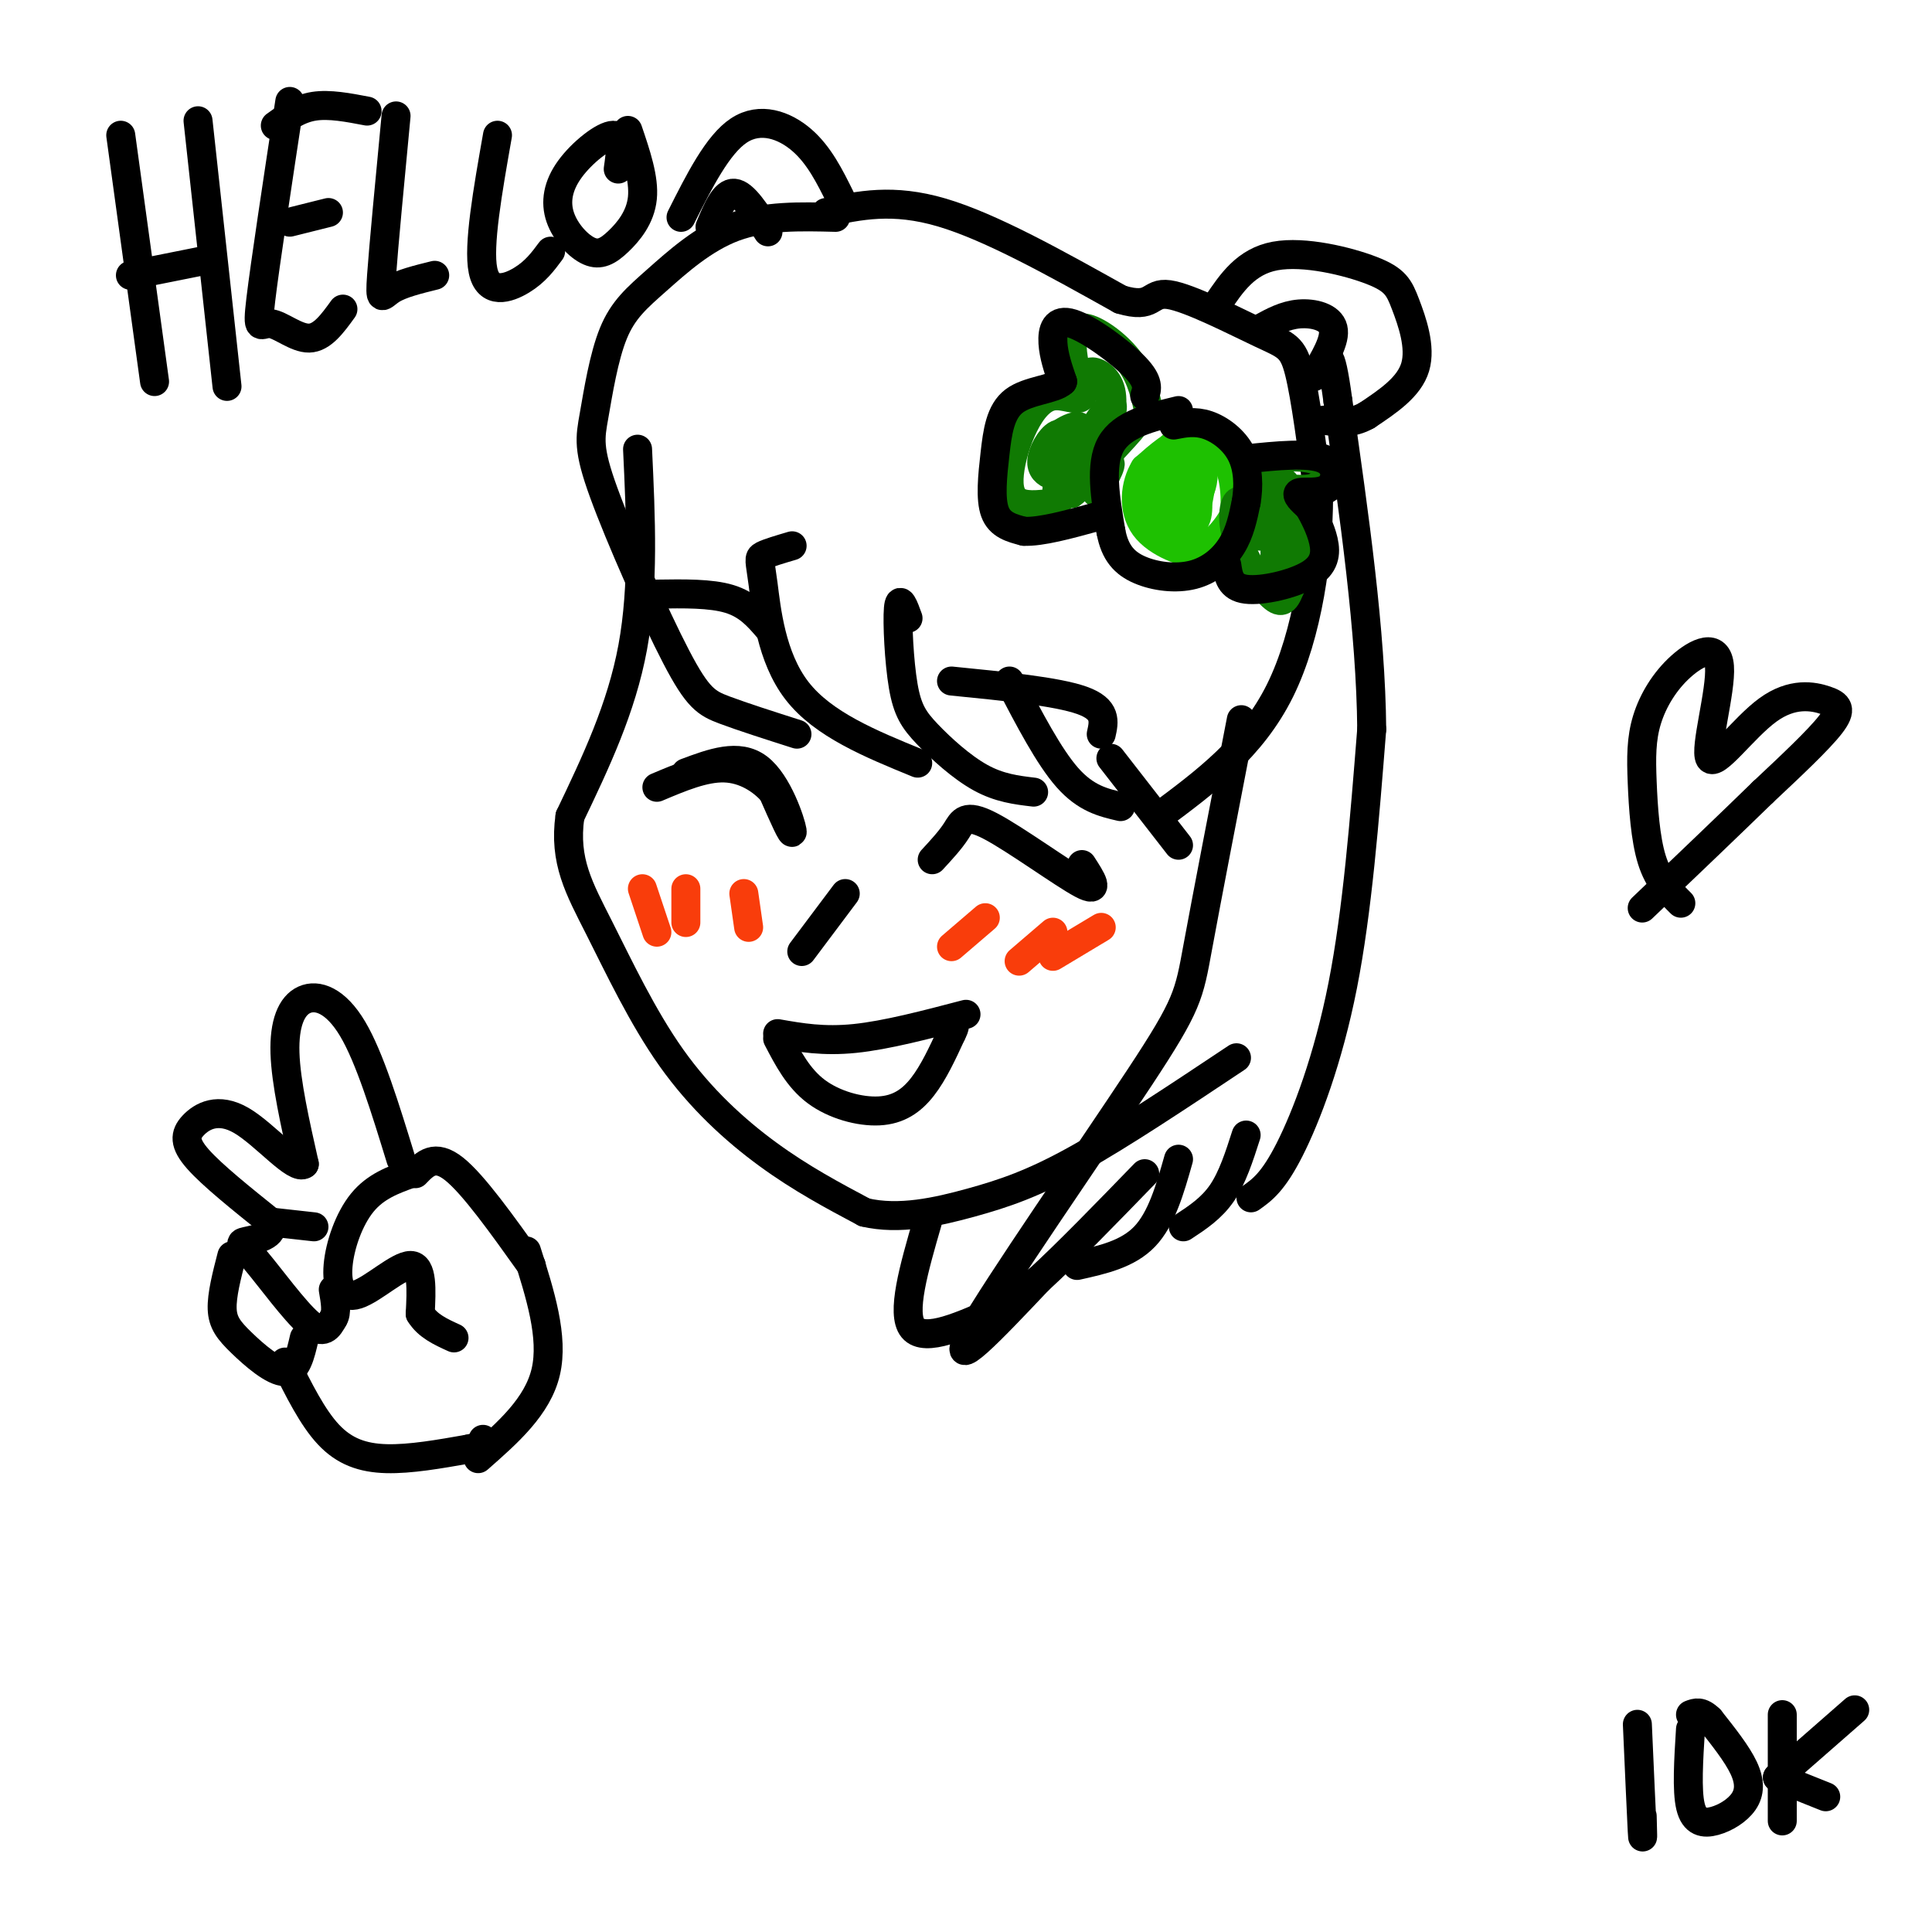 <svg viewBox='0 0 400 400' version='1.1' xmlns='http://www.w3.org/2000/svg' xmlns:xlink='http://www.w3.org/1999/xlink'><g fill='none' stroke='#000000' stroke-width='6' stroke-linecap='round' stroke-linejoin='round'><path d='M132,93c0.667,14.167 1.333,28.333 -1,41c-2.333,12.667 -7.667,23.833 -13,35'/><path d='M118,169c-1.306,9.268 1.928,14.938 6,23c4.072,8.062 8.981,18.517 15,27c6.019,8.483 13.148,14.995 20,20c6.852,5.005 13.426,8.502 20,12'/><path d='M179,251c7.155,1.690 15.042,-0.083 22,-2c6.958,-1.917 12.988,-3.976 22,-9c9.012,-5.024 21.006,-13.012 33,-21'/><path d='M173,45c-7.308,-0.188 -14.615,-0.377 -21,2c-6.385,2.377 -11.847,7.318 -16,11c-4.153,3.682 -6.997,6.104 -9,11c-2.003,4.896 -3.167,12.265 -4,17c-0.833,4.735 -1.337,6.836 2,16c3.337,9.164 10.514,25.390 15,34c4.486,8.610 6.282,9.603 10,11c3.718,1.397 9.359,3.199 15,5'/><path d='M164,113c-2.476,0.732 -4.952,1.464 -6,2c-1.048,0.536 -0.667,0.875 0,6c0.667,5.125 1.619,15.036 7,22c5.381,6.964 15.190,10.982 25,15'/><path d='M188,128c-0.877,-2.421 -1.754,-4.842 -2,-2c-0.246,2.842 0.140,10.947 1,16c0.860,5.053 2.193,7.053 5,10c2.807,2.947 7.088,6.842 11,9c3.912,2.158 7.456,2.579 11,3'/><path d='M209,141c4.083,7.833 8.167,15.667 12,20c3.833,4.333 7.417,5.167 11,6'/><path d='M230,157c0.000,0.000 14.000,18.000 14,18'/><path d='M171,44c6.917,-1.500 13.833,-3.000 24,0c10.167,3.000 23.583,10.500 37,18'/><path d='M232,62c6.952,2.118 5.833,-1.587 10,-1c4.167,0.587 13.622,5.466 19,8c5.378,2.534 6.679,2.724 8,8c1.321,5.276 2.660,15.638 4,26'/><path d='M273,103c-0.044,11.778 -2.156,28.222 -8,40c-5.844,11.778 -15.422,18.889 -25,26'/><path d='M257,149c-3.571,18.452 -7.143,36.905 -9,47c-1.857,10.095 -2.000,11.833 -12,27c-10.000,15.167 -29.857,43.762 -35,53c-5.143,9.238 4.429,-0.881 14,-11'/><path d='M215,265c6.000,-5.500 14.000,-13.750 22,-22'/><path d='M223,262c5.250,-1.167 10.500,-2.333 14,-6c3.500,-3.667 5.250,-9.833 7,-16'/><path d='M245,254c2.917,-1.917 5.833,-3.833 8,-7c2.167,-3.167 3.583,-7.583 5,-12'/><path d='M259,248c2.289,-1.622 4.578,-3.244 8,-10c3.422,-6.756 7.978,-18.644 11,-34c3.022,-15.356 4.511,-34.178 6,-53'/><path d='M284,151c-0.167,-20.167 -3.583,-44.083 -7,-68'/><path d='M277,83c-1.667,-12.333 -2.333,-9.167 -3,-6'/><path d='M175,185c0.000,0.000 -9.000,12.000 -9,12'/><path d='M161,214c4.750,0.833 9.500,1.667 16,1c6.500,-0.667 14.750,-2.833 23,-5'/><path d='M161,215c2.143,4.113 4.286,8.226 8,11c3.714,2.774 9.000,4.208 13,4c4.000,-0.208 6.714,-2.060 9,-5c2.286,-2.940 4.143,-6.970 6,-11'/><path d='M197,214c1.000,-2.000 0.500,-1.500 0,-1'/><path d='M193,178c1.887,-2.042 3.774,-4.083 5,-6c1.226,-1.917 1.792,-3.708 7,-1c5.208,2.708 15.060,9.917 19,12c3.940,2.083 1.970,-0.958 0,-4'/><path d='M142,160c5.467,-2.044 10.933,-4.089 15,-1c4.067,3.089 6.733,11.311 7,13c0.267,1.689 -1.867,-3.156 -4,-8'/><path d='M160,164c-2.222,-2.533 -5.778,-4.867 -10,-5c-4.222,-0.133 -9.111,1.933 -14,4'/><path d='M197,141c10.917,1.083 21.833,2.167 27,4c5.167,1.833 4.583,4.417 4,7'/><path d='M136,123c5.583,-0.083 11.167,-0.167 15,1c3.833,1.167 5.917,3.583 8,6'/><path d='M192,253c-2.750,9.500 -5.500,19.000 -3,22c2.500,3.000 10.250,-0.500 18,-4'/><path d='M85,243c-3.624,1.309 -7.247,2.619 -10,6c-2.753,3.381 -4.635,8.834 -5,13c-0.365,4.166 0.786,7.045 4,6c3.214,-1.045 8.490,-6.013 11,-6c2.510,0.013 2.255,5.006 2,10'/><path d='M87,272c1.500,2.500 4.250,3.750 7,5'/><path d='M86,243c2.000,-2.083 4.000,-4.167 8,-1c4.000,3.167 10.000,11.583 16,20'/><path d='M83,240c-3.238,-10.542 -6.476,-21.083 -10,-27c-3.524,-5.917 -7.333,-7.208 -10,-6c-2.667,1.208 -4.190,4.917 -4,11c0.190,6.083 2.095,14.542 4,23'/><path d='M63,241c-1.751,1.530 -8.129,-6.147 -13,-9c-4.871,-2.853 -8.234,-0.884 -10,1c-1.766,1.884 -1.933,3.681 1,7c2.933,3.319 8.967,8.159 15,13'/><path d='M56,253c1.226,2.885 -3.207,3.598 -5,4c-1.793,0.402 -0.944,0.493 2,4c2.944,3.507 7.984,10.431 11,13c3.016,2.569 4.008,0.785 5,-1'/><path d='M69,273c0.833,-1.167 0.417,-3.583 0,-6'/><path d='M56,253c0.000,0.000 9.000,1.000 9,1'/><path d='M48,260c-1.054,4.077 -2.107,8.155 -2,11c0.107,2.845 1.375,4.458 4,7c2.625,2.542 6.607,6.012 9,6c2.393,-0.012 3.196,-3.506 4,-7'/><path d='M59,282c2.844,5.733 5.689,11.467 9,15c3.311,3.533 7.089,4.867 12,5c4.911,0.133 10.956,-0.933 17,-2'/><path d='M97,300c3.333,-0.667 3.167,-1.333 3,-2'/><path d='M109,259c2.833,8.917 5.667,17.833 4,25c-1.667,7.167 -7.833,12.583 -14,18'/><path d='M340,376c0.083,3.083 0.167,6.167 0,3c-0.167,-3.167 -0.583,-12.583 -1,-22'/><path d='M350,358c-0.396,6.341 -0.791,12.683 0,16c0.791,3.317 2.769,3.611 5,3c2.231,-0.611 4.716,-2.126 6,-4c1.284,-1.874 1.367,-4.107 0,-7c-1.367,-2.893 -4.183,-6.447 -7,-10'/><path d='M354,356c-1.833,-1.833 -2.917,-1.417 -4,-1'/><path d='M369,355c0.000,0.000 0.000,22.000 0,22'/><path d='M368,368c0.000,0.000 10.000,4.000 10,4'/><path d='M368,368c0.000,0.000 16.000,-14.000 16,-14'/></g>
<g fill='none' stroke='#F93D0B' stroke-width='6' stroke-linecap='round' stroke-linejoin='round'><path d='M197,196c0.000,0.000 7.000,-6.000 7,-6'/><path d='M211,199c0.000,0.000 7.000,-6.000 7,-6'/><path d='M218,198c0.000,0.000 10.000,-6.000 10,-6'/><path d='M154,185c0.000,0.000 1.000,7.000 1,7'/><path d='M142,184c0.000,0.000 0.000,7.000 0,7'/><path d='M133,184c0.000,0.000 3.000,9.000 3,9'/></g>
<g fill='none' stroke='#1EC101' stroke-width='6' stroke-linecap='round' stroke-linejoin='round'><path d='M249,93c-2.538,-1.172 -5.077,-2.344 -7,0c-1.923,2.344 -3.232,8.203 -3,12c0.232,3.797 2.004,5.531 4,7c1.996,1.469 4.214,2.673 7,1c2.786,-1.673 6.138,-6.222 7,-10c0.862,-3.778 -0.768,-6.787 -3,-9c-2.232,-2.213 -5.066,-3.632 -8,-3c-2.934,0.632 -5.967,3.316 -9,6'/><path d='M237,97c-2.028,3.267 -2.598,8.435 0,12c2.598,3.565 8.364,5.528 12,6c3.636,0.472 5.142,-0.547 6,-4c0.858,-3.453 1.069,-9.341 0,-13c-1.069,-3.659 -3.419,-5.091 -6,-5c-2.581,0.091 -5.393,1.705 -7,3c-1.607,1.295 -2.010,2.272 -1,5c1.010,2.728 3.431,7.208 5,7c1.569,-0.208 2.284,-5.104 3,-10'/><path d='M249,98c-0.960,-3.144 -4.861,-6.003 -6,-4c-1.139,2.003 0.483,8.869 2,12c1.517,3.131 2.929,2.527 3,-1c0.071,-3.527 -1.197,-9.976 -2,-10c-0.803,-0.024 -1.139,6.378 -1,7c0.139,0.622 0.754,-4.537 1,-6c0.246,-1.463 0.123,0.768 0,3'/><path d='M246,99c0.350,1.415 1.224,3.452 2,3c0.776,-0.452 1.452,-3.394 1,-6c-0.452,-2.606 -2.033,-4.875 -3,-1c-0.967,3.875 -1.321,13.894 -1,15c0.321,1.106 1.317,-6.702 1,-9c-0.317,-2.298 -1.948,0.915 -2,3c-0.052,2.085 1.474,3.043 3,4'/><path d='M248,100c0.000,0.000 -1.000,10.000 -1,10'/></g>
<g fill='none' stroke='#107A03' stroke-width='6' stroke-linecap='round' stroke-linejoin='round'><path d='M238,86c-0.774,-3.798 -1.548,-7.595 -4,-11c-2.452,-3.405 -6.583,-6.417 -9,-7c-2.417,-0.583 -3.119,1.262 -3,4c0.119,2.738 1.060,6.369 2,10'/><path d='M224,82c-0.736,1.320 -3.576,-0.381 -6,0c-2.424,0.381 -4.433,2.844 -6,6c-1.567,3.156 -2.691,7.003 -3,10c-0.309,2.997 0.197,5.142 2,6c1.803,0.858 4.901,0.429 8,0'/><path d='M227,102c2.036,-3.637 4.071,-7.274 2,-6c-2.071,1.274 -8.250,7.458 -7,6c1.250,-1.458 9.929,-10.560 12,-13c2.071,-2.440 -2.464,1.780 -7,6'/><path d='M227,95c-2.047,3.069 -3.663,7.742 -2,4c1.663,-3.742 6.606,-15.898 5,-15c-1.606,0.898 -9.760,14.849 -11,17c-1.240,2.151 4.435,-7.498 5,-11c0.565,-3.502 -3.982,-0.858 -6,1c-2.018,1.858 -1.509,2.929 -1,4'/><path d='M217,95c0.747,1.545 3.114,3.409 4,2c0.886,-1.409 0.292,-6.089 -1,-7c-1.292,-0.911 -3.281,1.947 -4,4c-0.719,2.053 -0.169,3.301 1,4c1.169,0.699 2.957,0.850 5,0c2.043,-0.850 4.341,-2.702 6,-6c1.659,-3.298 2.677,-8.042 2,-11c-0.677,-2.958 -3.051,-4.131 -4,-4c-0.949,0.131 -0.475,1.565 0,3'/><path d='M226,80c0.333,0.167 1.167,-0.917 2,-2'/><path d='M259,99c0.979,-1.646 1.957,-3.291 5,-4c3.043,-0.709 8.150,-0.480 10,1c1.850,1.480 0.444,4.211 -2,5c-2.444,0.789 -5.927,-0.365 -6,1c-0.073,1.365 3.265,5.247 4,9c0.735,3.753 -1.132,7.376 -3,11'/><path d='M267,122c-0.944,2.501 -1.803,3.253 -4,1c-2.197,-2.253 -5.733,-7.511 -7,-12c-1.267,-4.489 -0.264,-8.209 1,-7c1.264,1.209 2.790,7.345 4,7c1.210,-0.345 2.105,-7.173 3,-14'/><path d='M264,97c0.378,3.022 -0.178,17.578 0,20c0.178,2.422 1.089,-7.289 2,-17'/></g>
<g fill='none' stroke='#000000' stroke-width='6' stroke-linecap='round' stroke-linejoin='round'><path d='M25,28c0.000,0.000 7.000,51.000 7,51'/><path d='M27,57c0.000,0.000 15.000,-3.000 15,-3'/><path d='M41,25c0.000,0.000 6.000,55.000 6,55'/><path d='M60,21c-2.565,16.887 -5.131,33.774 -6,41c-0.869,7.226 -0.042,4.792 2,5c2.042,0.208 5.298,3.060 8,3c2.702,-0.060 4.851,-3.030 7,-6'/><path d='M60,46c0.000,0.000 8.000,-2.000 8,-2'/><path d='M57,26c2.417,-1.750 4.833,-3.500 8,-4c3.167,-0.500 7.083,0.250 11,1'/><path d='M82,24c-1.289,13.533 -2.578,27.067 -3,33c-0.422,5.933 0.022,4.267 2,3c1.978,-1.267 5.489,-2.133 9,-3'/><path d='M103,28c-2.022,11.467 -4.044,22.933 -3,28c1.044,5.067 5.156,3.733 8,2c2.844,-1.733 4.422,-3.867 6,-6'/><path d='M128,35c0.497,-3.506 0.994,-7.011 -1,-7c-1.994,0.011 -6.479,3.539 -9,7c-2.521,3.461 -3.079,6.856 -2,10c1.079,3.144 3.794,6.039 6,7c2.206,0.961 3.902,-0.010 6,-2c2.098,-1.990 4.600,-4.997 5,-9c0.400,-4.003 -1.300,-9.001 -3,-14'/><path d='M244,85c-5.833,1.417 -11.667,2.833 -14,7c-2.333,4.167 -1.167,11.083 0,18'/><path d='M230,110c0.810,4.469 2.836,6.641 6,8c3.164,1.359 7.467,1.904 11,1c3.533,-0.904 6.295,-3.258 8,-6c1.705,-2.742 2.352,-5.871 3,-9'/><path d='M258,104c0.571,-3.298 0.500,-7.042 -1,-10c-1.500,-2.958 -4.429,-5.131 -7,-6c-2.571,-0.869 -4.786,-0.435 -7,0'/><path d='M258,95c6.458,-0.667 12.917,-1.333 16,0c3.083,1.333 2.792,4.667 1,6c-1.792,1.333 -5.083,0.667 -6,1c-0.917,0.333 0.542,1.667 2,3'/><path d='M271,105c0.976,1.689 2.416,4.411 3,7c0.584,2.589 0.311,5.043 -3,7c-3.311,1.957 -9.660,3.416 -13,3c-3.340,-0.416 -3.670,-2.708 -4,-5'/><path d='M237,82c0.494,-1.446 0.988,-2.893 -2,-6c-2.988,-3.107 -9.458,-7.875 -13,-9c-3.542,-1.125 -4.155,1.393 -4,4c0.155,2.607 1.077,5.304 2,8'/><path d='M220,79c-1.732,1.656 -7.062,1.794 -10,4c-2.938,2.206 -3.483,6.478 -4,11c-0.517,4.522 -1.005,9.292 0,12c1.005,2.708 3.502,3.354 6,4'/><path d='M212,110c3.500,0.167 9.250,-1.417 15,-3'/><path d='M252,63c2.987,-4.442 5.974,-8.884 12,-10c6.026,-1.116 15.089,1.093 20,3c4.911,1.907 5.668,3.514 7,7c1.332,3.486 3.238,8.853 2,13c-1.238,4.147 -5.619,7.073 -10,10'/><path d='M283,86c-3.167,1.833 -6.083,1.417 -9,1'/><path d='M261,68c2.511,-1.378 5.022,-2.756 8,-3c2.978,-0.244 6.422,0.644 7,3c0.578,2.356 -1.711,6.178 -4,10'/><path d='M174,41c-2.200,-4.444 -4.400,-8.889 -8,-12c-3.600,-3.111 -8.600,-4.889 -13,-2c-4.400,2.889 -8.200,10.444 -12,18'/><path d='M147,47c1.500,-3.583 3.000,-7.167 5,-7c2.000,0.167 4.500,4.083 7,8'/><path d='M348,187c-2.316,-2.309 -4.632,-4.619 -6,-9c-1.368,-4.381 -1.788,-10.834 -2,-16c-0.212,-5.166 -0.215,-9.046 1,-13c1.215,-3.954 3.648,-7.982 7,-11c3.352,-3.018 7.623,-5.025 8,0c0.377,5.025 -3.139,17.081 -2,19c1.139,1.919 6.934,-6.300 12,-10c5.066,-3.700 9.402,-2.881 12,-2c2.598,0.881 3.456,1.823 1,5c-2.456,3.177 -8.228,8.588 -14,14'/><path d='M365,164c-6.500,6.333 -15.750,15.167 -25,24'/></g>
</svg>